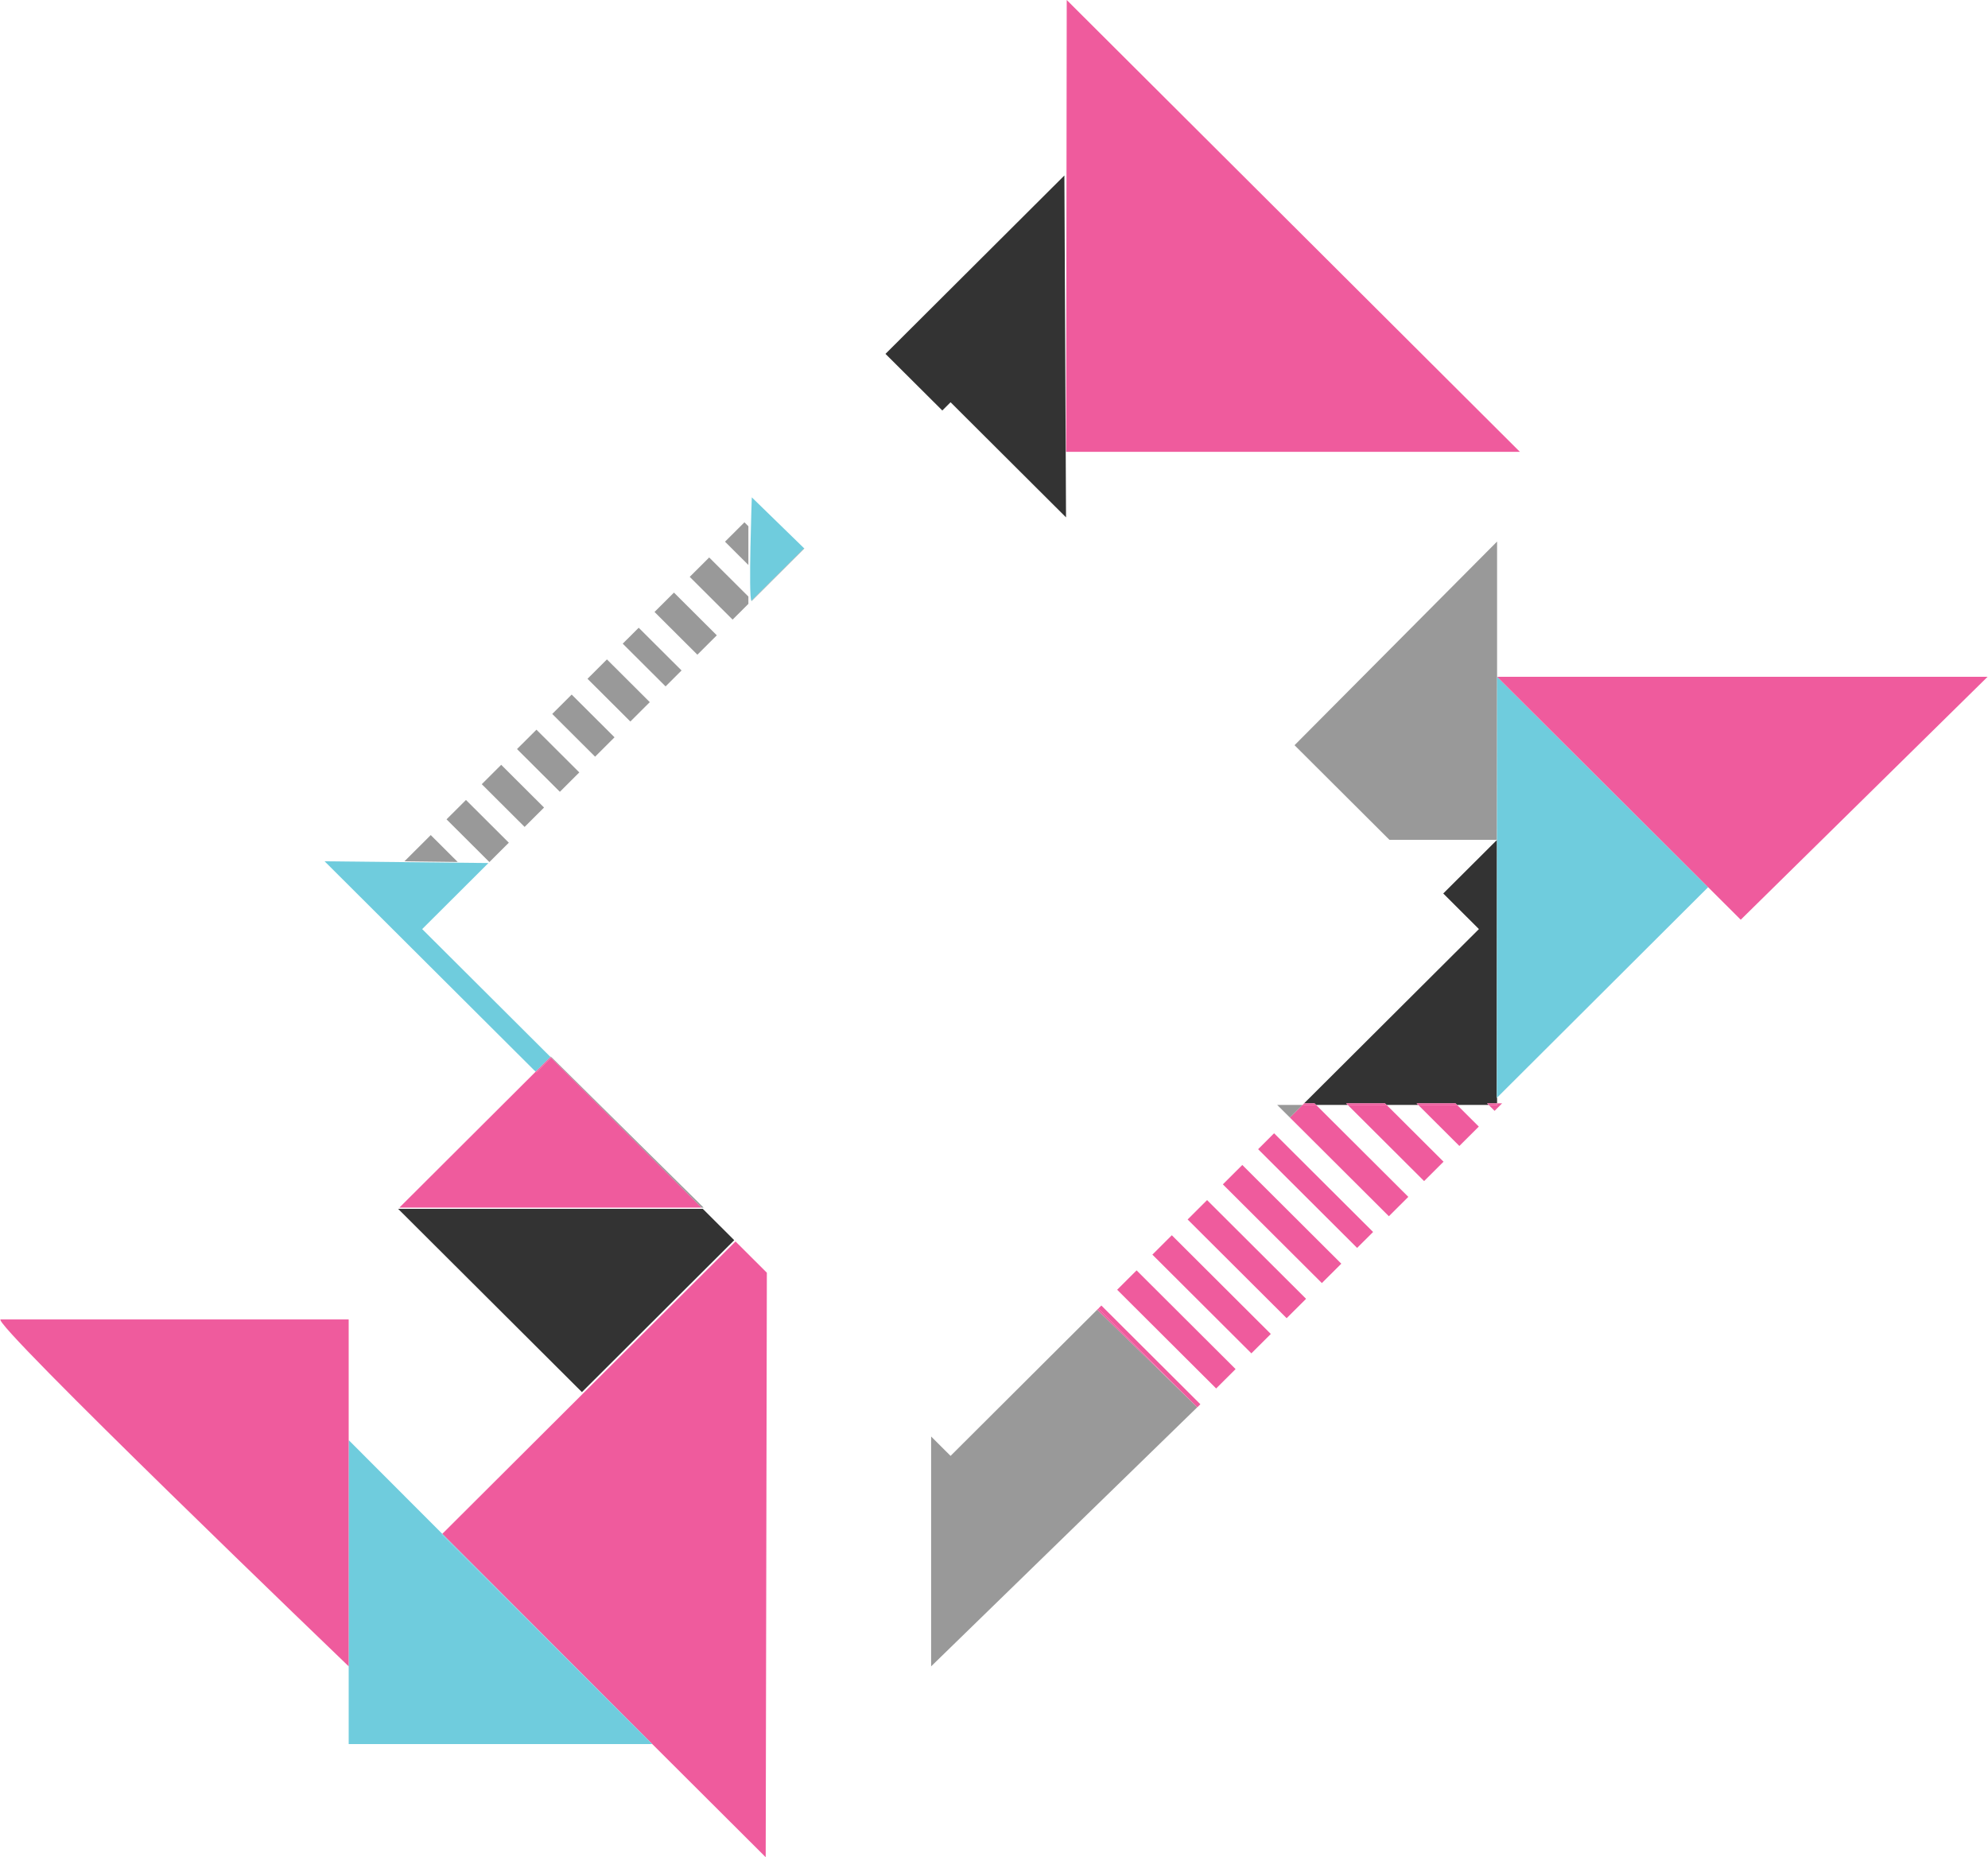 <svg width="607" height="567" viewBox="0 0 607 567" fill="none" xmlns="http://www.w3.org/2000/svg">
<path d="M325.708 0L464.065 137.936H325.515L325.708 0Z" fill="#EF5B9D"/>
<path d="M287.714 125.321L270.366 108.037L324.992 53.576L325.492 157.952L290.238 122.805L287.714 125.321Z" fill="#333333"/>
<path d="M424.229 256.389L395.262 227.51L457.107 165.331V206.621L457.062 256.389H424.229Z" fill="#999999"/>
<path d="M229.541 151.832L245.525 167.393L229.427 183.443C228.472 182.184 229.552 151.832 229.552 151.832H229.541Z" fill="#6FCCDD"/>
<path d="M168.071 322.682L163.546 327.193L99.109 262.951L149.131 263.484L128.906 283.647L168.071 322.682Z" fill="#6FCCDD"/>
<path d="M168.264 322.875L214.205 368.676H121.948L163.546 327.193L163.739 327.386L168.264 322.875Z" fill="#EF5B9D"/>
<path d="M168.074 322.685L168.267 322.877L163.741 327.389L163.548 327.197L168.074 322.685Z" fill="#EF5B9D"/>
<path d="M177.677 425.006L121.562 369.061H214.591L224.186 378.627L177.677 425.006Z" fill="#333333"/>
<path d="M224.573 379.013L234.145 388.556L233.793 567L199.153 532.454L135.045 468.28L224.573 379.013Z" fill="#EF5B9D"/>
<path d="M135.045 468.28L134.908 468.416L199.153 532.454V532.465H106.464V508.731V439.661L135.045 468.28Z" fill="#6FCCDD"/>
<path d="M135.045 468.28L199.153 532.454L134.908 468.416L135.045 468.28Z" fill="#6FCCDD"/>
<path d="M0.224 402.814H106.464V508.731C106.464 508.731 -3.835 402.814 0.224 402.814Z" fill="#EF5B9D"/>
<path d="M335.008 399.845L365.567 429.631L284.304 508.731V438.562L290.238 444.478L335.008 399.845Z" fill="#999999"/>
<path d="M398.195 336.838L451.559 283.647L440.668 272.778L457.062 256.434L457.005 335.195L457.107 335.104V336.838H454.038L454.527 337.326H444.875L444.397 336.838H432.517L433.006 337.326H423.365L422.876 336.838H411.007L411.485 337.326H401.844L401.355 336.838H398.195Z" fill="#333333"/>
<path d="M457.107 206.621L521.545 270.862L457.107 335.104V256.389V206.621Z" fill="#6FCCDD"/>
<path d="M457.107 256.389L457.063 256.433V256.389H457.107Z" fill="#6FCCDD"/>
<path d="M457.062 256.389L457.107 206.621V256.389H457.062Z" fill="#6FCCDD"/>
<path d="M457.062 256.434L457.107 256.389V335.104L457.005 335.195L457.062 256.434Z" fill="#6FCCDD"/>
<path d="M606.878 206.621L531.504 280.791L521.545 270.862L457.107 206.621H606.878Z" fill="#EF5B9D"/>
<path d="M190.137 196.511C191.786 194.867 193.412 193.247 195.014 191.648L208.1 204.694L203.223 209.556L190.137 196.511Z" fill="#999999"/>
<path d="M199.846 186.831C201.893 184.791 203.871 182.819 205.781 180.915L218.866 193.961L212.931 199.877L199.846 186.831Z" fill="#999999"/>
<path d="M179.383 207.233C181.372 205.249 183.35 203.277 185.317 201.316L198.402 214.362L192.468 220.278L179.383 207.233Z" fill="#999999"/>
<path d="M227.301 159.46L228.507 160.661V172.494L221.367 165.376C224.073 162.678 226.108 160.65 227.301 159.46Z" fill="#999999"/>
<path d="M210.601 176.109L216.535 170.193L228.507 182.128V184.361L223.686 189.166L210.601 176.121V176.109Z" fill="#999999"/>
<path d="M168.616 217.966L174.551 212.05L187.636 225.095L181.702 231.012L168.616 217.966Z" fill="#999999"/>
<path d="M123.494 262.951L131.521 254.949L139.751 263.155L123.483 262.951H123.494Z" fill="#999999"/>
<path d="M157.862 228.688L163.796 222.772L176.881 235.817L170.947 241.734L157.862 228.688Z" fill="#999999"/>
<path d="M136.341 250.144L142.275 244.227L155.361 257.273L149.426 263.189L136.341 250.144Z" fill="#999999"/>
<path d="M147.096 239.41C149.006 237.506 150.995 235.523 153.03 233.494L166.115 246.539L160.181 252.456L147.096 239.41Z" fill="#999999"/>
<path d="M451.525 343.945L445.591 349.861L433.006 337.314H444.875L451.514 343.933L451.525 343.945Z" fill="#EF5B9D"/>
<path d="M444.397 336.838L444.875 337.326H433.006L432.517 336.838H444.397Z" fill="#EF5B9D"/>
<path d="M440.759 354.667L434.825 360.583L411.485 337.314H423.354L440.759 354.667Z" fill="#EF5B9D"/>
<path d="M422.876 336.838L423.365 337.326H411.485L411.007 336.838H422.876Z" fill="#EF5B9D"/>
<path d="M457.107 336.838H458.654L456.346 339.139L454.527 337.326H457.107V336.838Z" fill="#EF5B9D"/>
<path d="M457.107 336.838V337.326H454.527L454.038 336.838H457.107Z" fill="#EF5B9D"/>
<path d="M401.844 337.326L430.005 365.4L424.07 371.317L393.841 341.179L397.718 337.314H401.844V337.326Z" fill="#EF5B9D"/>
<path d="M398.195 336.838H401.355L401.844 337.326H397.718L398.195 336.838Z" fill="#EF5B9D"/>
<path d="M419.25 376.122C417.635 377.732 415.998 379.364 414.373 380.985L384.143 350.847L389.02 345.985L419.25 376.122Z" fill="#EF5B9D"/>
<path d="M377.265 417.979L371.331 423.896L341.102 393.758L347.036 387.842L377.265 417.979Z" fill="#EF5B9D"/>
<path d="M336.281 398.575L366.511 428.713L365.578 429.642L335.349 399.505L336.281 398.575Z" fill="#EF5B9D"/>
<path d="M335.349 399.505L365.567 429.631L335.008 399.845L335.349 399.505Z" fill="#EF5B9D"/>
<path d="M398.786 396.524L392.852 402.44L362.622 372.303L368.557 366.386L398.786 396.524Z" fill="#EF5B9D"/>
<path d="M388.02 407.257L382.086 413.174L351.856 383.036L357.791 377.12L388.02 407.257Z" fill="#EF5B9D"/>
<path d="M409.541 385.802L403.606 391.718L373.377 361.581L379.312 355.664L409.541 385.802Z" fill="#EF5B9D"/>
<path d="M229.541 183.465C229.541 183.465 229.461 183.488 229.416 183.442L245.514 167.393L245.582 167.461C245.582 167.461 230.689 182.309 229.53 183.465H229.541Z" fill="#999999"/>
<path d="M168.389 322.761L214.83 368.676H214.205L168.264 322.875L168.389 322.761Z" fill="#999999"/>
<path d="M168.196 322.569L168.389 322.761L168.268 322.881L168.075 322.689L168.196 322.569Z" fill="#999999"/>
<path d="M397.717 337.326L393.841 341.179L389.964 337.326H397.717Z" fill="#999999"/>
</svg>

